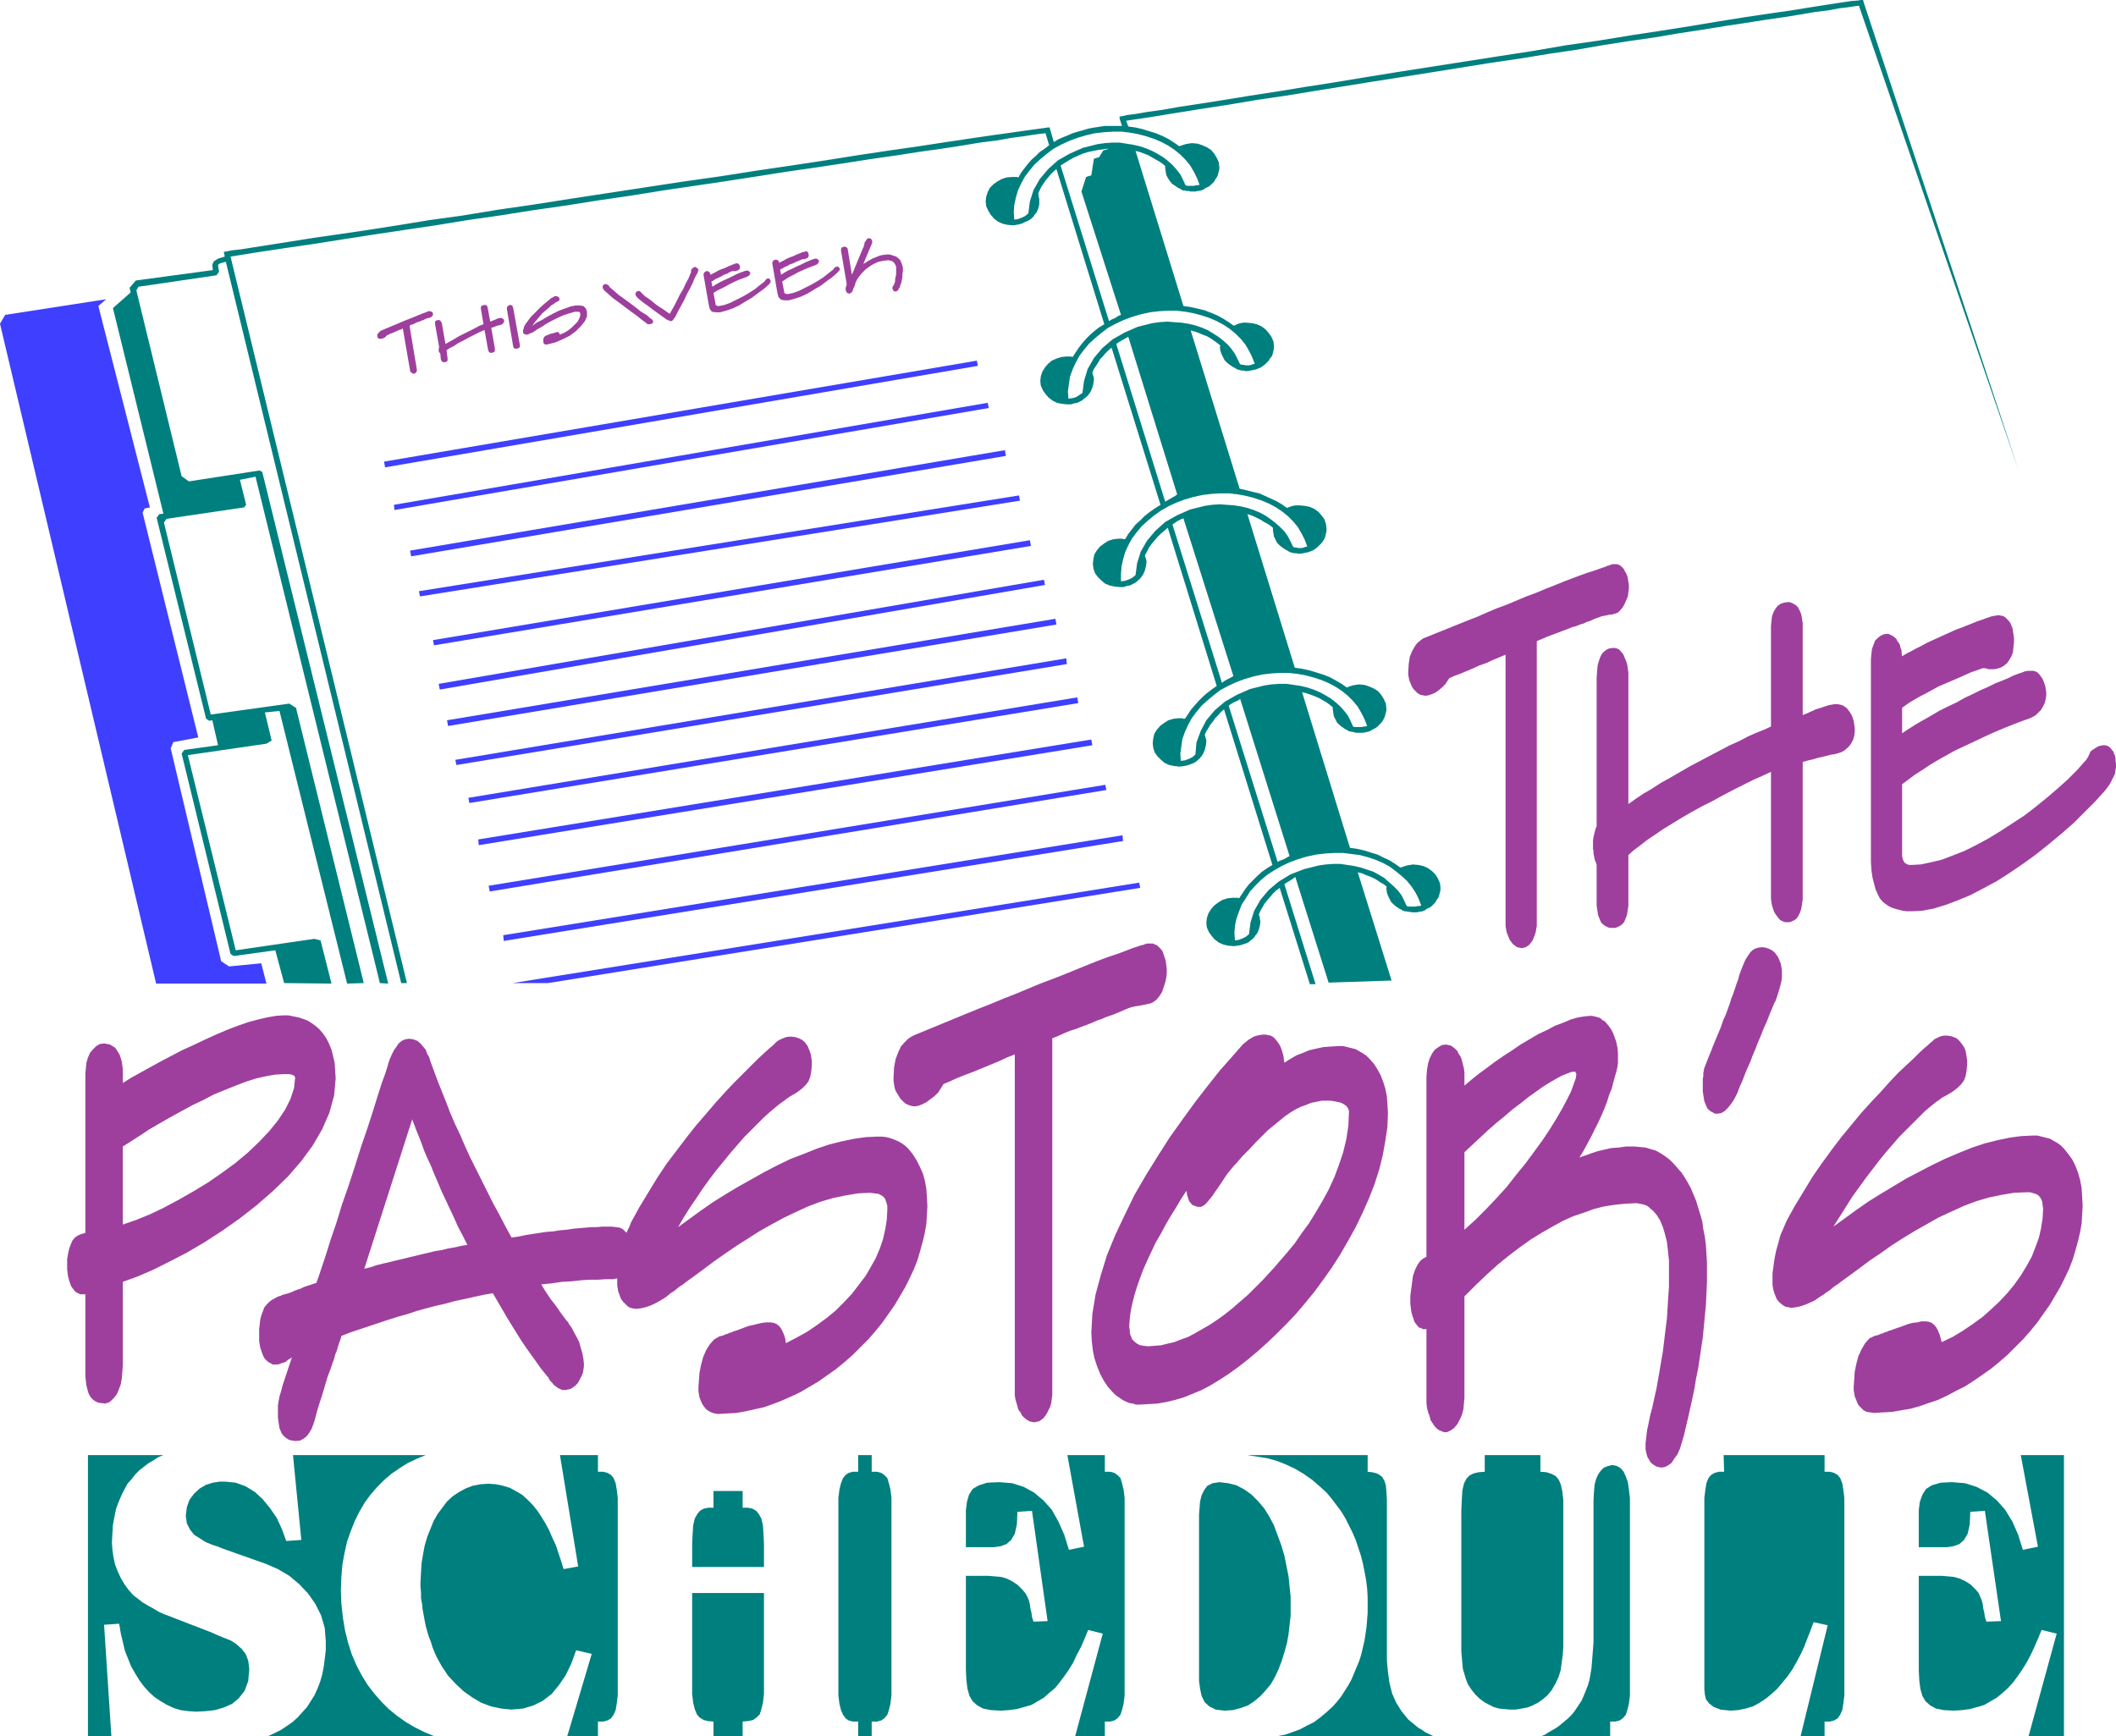 <svg xmlns="http://www.w3.org/2000/svg" width="4.066in" height="3.336in" fill-rule="evenodd" stroke-linecap="round" preserveAspectRatio="none" viewBox="0 0 4066 3336"><style>.brush2{fill:#3f3fff}.pen1{stroke:none}.brush3{fill:#9e3f9e}.brush4{fill:#007f7f}</style><path d="m740 898 1139-195-2-10L738 887l2 11zm18 82 1142-196-2-10L757 970l1 10zm32 89 1143-193-2-11-1143 193 2 11zm17 77 1153-184-2-10-1153 184 2 10zm27 94 1147-191-2-11-1147 192 2 10zm11 85 1163-201-2-10-1163 200 2 11zm16 70 1169-195-2-11-1169 195 2 11zm16 75 1173-194-1-11-1174 195 2 10zm25 73 1170-192-2-11-1170 193 2 10zm18 81 1179-192-2-11-1178 192 1 11zm21 89 1185-195-2-10-1185 194 2 11zm27 95 1190-192-1-11-1190 192 1 11zm85 81 1138-183-2-10-1204 193h68z" class="pen1 brush2"/><path d="m827 610-2 1h-3l-2 1-3 1-3 2-4 1-4 2-4 1-4 2-4 2-4 1-3 2 14 84v3l-1 2-2 2-2 1h-3l-2-2-2-1-1-3-14-81-3 2-4 1-4 2-5 2-4 2-4 1-3 2-3 1-2 2-3 3-3 1-3 1h-5l-2-2-1-3v-3l2-3 2-2 2-2 9-4 12-5 12-5 14-6 13-5 12-5 10-4 8-3 2-1h4l2 1 2 1 1 3v2l-1 2-2 2-2 1zm136 14-4 1-4 1-5 2-6 2 7 40v3l-1 3-2 1-3 1h-2l-3-1-1-2-1-2-7-39-9 4-10 5-10 5-11 6-10 5-9 6-8 4-6 4 2 15v5l-2 2-3 1h-3l-2-1-2-2-1-3-1-11-1-1-1-1-1-2v-6l1-1-8-45v-5l2-2 3-1h3l2 1 2 3 1 2 7 40 7-4 9-5 10-6 10-5 10-5 10-5 9-5 8-3-5-30v-3l1-2 2-1 3-1h3l2 1 1 1 1 3 5 27 5-2 5-2 4-2 5-1h3l2 1 2 2 1 3-1 2-1 2-2 2-2 1zm30 46h-3l-2-1-1-1-1-3-12-71v-3l1-2 2-2 2-1h2l3 1 1 2 1 2 13 72v3l-1 2-2 1-3 1zm58-8h-3l-2-1-1-1-1-2v-7l2-4 3-2 5-2 5-2 5-1 6-2h2l2 1 1 2 1 2 9-4 8-5 6-5 6-6 5-5 3-6 2-5v-5l-1-2-2-1h-7l-11 3-12 4-11 5-10 5-11 6-9 6-9 5-7 5-2 1-3 1-4 2-3 1h-2l-3-1-2-1-1-2v-4l1-3 1-4 2-4 5-7 6-8 7-7 7-7 6-6 7-6 6-5 6-5 2-1 2-1 1-1 3-1h2l3 1 2 1 1 3v3l-3 2-4 2-4 3-5 3-5 5-6 5-6 5-5 6-5 6-5 6-4 6 8-6 10-5 10-6 11-6 12-6 11-4 11-4 10-2h8l7 1 5 5 2 6v9l-4 9-8 10-9 9-12 9-14 7-14 6-16 4zm289-137-5 9-4 10-5 10-6 11-5 11-6 11-6 11-6 12-2 2-1 2-2 2-2 1h-2l-2-1-3-1-2-1-7-5-7-5-7-5-8-6-8-6-7-5-5-4-5-4-2-2-2-2-1-2-1-2v-2l1-2 2-2 2-1h2l2 1 2 2 3 3 4 4 6 4 7 5 7 6 7 5 8 5 7 5 6 4 5-9 5-9 5-10 5-10 6-10 5-11 5-9 4-10 1-2v-4l1-2 1-1 1-1 2-1 2-1h2l2 2 2 1 1 2v2l-1 1v2l-1 2zm-91 98h-4l-2-1-2-2-7-5-10-8-11-8-12-9-12-9-11-8-9-8-7-6-1-1-1-2-1-1-1-2v-2l1-3 1-1 2-1h4l1 1 2 1 1 1 1 2 1 1 1 1 6 5 9 8 11 8 11 8 12 9 10 8 10 6 6 5 2 2 2 1 2 2 1 2v2l-1 2-2 1-3 1zm228-76-9 8-11 8-12 9-12 7-13 8-13 6-12 4-11 3h-9l-7-1-4-5-2-8-10-57v-3l1-2 2-2 2-1h3l2 1 2 2 1 3v1l4-2 6-3 5-3 7-3 6-2 6-3 5-2 5-2 2-1h1l2-1h3l2 1 2 2 1 3v2l-1 3-2 2-3 1-2 1h-7l-5 2-5 3-6 2-5 3-6 3-5 2-4 3-4 2 2 10 6-4 7-4 8-4 9-4 8-4 8-4 7-3 6-2 2-1h1l2-1h4l2 1 2 2 1 2-1 2-1 2-3 2-2 1-8 3-8 3-9 4-8 4-9 5-8 4-8 4-6 4 4 21v2l2 1 2 1h3l10-2 11-4 12-6 12-6 12-7 11-7 10-8 9-7 1-1v-1l1-1 1-1 1-1h1v-1h3l2 1 1 2 1 2v2l-1 1-1 2-2 2zm132-23-9 8-11 8-12 9-12 7-13 8-13 6-12 4-11 3h-9l-6-1-5-5-2-7-10-58v-2l2-3 1-1 3-1h2l2 1 2 1 1 3v1l4-2 6-3 5-3 7-3 6-2 6-3 5-2 5-2 2-1h3l1-1h3l2 1 1 2 1 3v3l-1 2-2 2-3 1-2 1h-4l-2 1-5 2-5 2-6 3-6 2-5 3-5 2-5 3-4 2 2 10 6-4 7-4 9-4 8-4 9-4 8-4 7-3 5-2 2-1h2l1-1h4l2 1 2 2 1 2-1 2-1 2-2 2-2 1-8 3-8 3-9 4-9 4-9 5-8 4-8 5-6 4 4 20v2l2 1 2 1h3l10-2 11-4 12-6 12-6 12-7 11-7 10-8 9-7 1-1v-1l1-1 1-1 1-1h2l1-1h2l1 1 2 2 1 2v2l-2 1-1 2-2 2zm120 28-2 3-1 2-2 2-2 1h-3l-2-1-1-2-1-2v-4l1-1 1-2 1-1v-1l1-2 1-3v-4l1-5 1-4v-16l-3-6-4-4-8-2-9 1-10 2-9 4-8 5-8 6-6 6-6 7-4 6-3 6-1 4-1 3-2 4-1 3-1 3-2 2-1 1-2 1h-2l-3-1-1-1-1-2-1-3v-4l1-3 1-4-11-65v-2l1-3 2-1 2-1h3l2 1 2 1 1 3 8 49 22-53 1-1v-3l1-1v-3l1-2 1-1 1-2 1-1 1-2 2-1h4l2 1 1 2 1 2v4l-1 2-16 38 4-2 4-3 4-2 5-3 5-2 5-2 5-2 5-1 8-1h6l6 2 6 2 4 3 4 4 2 5 2 5 1 5v6l-1 6v5l-1 6-1 5-2 5-1 4z" class="pen1 brush3"/><path d="m3581 4-1-4h-4l-6 1-13 1-20 3-26 4-32 5-37 6-42 6-47 7-50 8-54 9-57 9-59 9-61 10-63 9-64 11-65 10-64 10-64 10-64 10-62 10-60 10-58 9-55 9-52 8-49 8-44 7-40 6-34 6-29 4-23 4-16 2-9 2-6 1 1 6 4 12h-33l-7 1-6 1-7 1-11 2-10 3-11 3-10 3-9 4-10 4-9 4-8 5-7-24-1-4h-4l-6 1-15 2-22 3-28 4-36 5-41 6-47 7-52 8-56 8-60 9-63 10-66 10-68 10-70 11-71 10-72 11-72 11-72 11-70 11-69 10-67 11-65 9-61 10-58 9-54 8-49 7-44 7-38 6-32 5-25 4-18 2-10 2-6 1 1 5 1 4-13 4-8 5-2 4-1 3v1l1 9-148 20-12 14 2 9-34 30 97 395-8 1-5 7 95 386 6 4 6-1 11 48-65 9-5 7 94 385 6 4 80-11 17 63 91 1-21-83-12-3-151 22-92-375 151-22 10-6-13-54 28-3 130 524 32-1-130-528h1l-14-9-151 21-90-369 5-7 149-22 4-5-12-48 30-6 239 973 16 1-242-983-5-3-136 21-14-10-87-357 4-7 150-22 5-7-2-12 1-2 3-2 4-1 7-2 337 1386h11L443 493l50-8 53-8 55-8 57-9 58-9 60-9 61-9 61-10 63-9 63-10 63-9 63-10 62-9 62-10 61-9 61-9 58-9 57-9 56-8 53-8 51-8 49-7 45-7 43-6 39-6 36-6 32-4 28-5 23-3 19-3 15-2 9-1 7 23-9 7-9 6-8 8-8 7-7 8-7 9-6 8-5 9-3-1h-9l-11 1-9 3-9 5-7 5-7 7-4 8-3 9-1 9 1 9 4 9 5 8 6 7 8 6 9 4 9 2 11 1 6-1 6-1 6-2 6-3 5-2 3-2 3-2 2-2 2-2 1-1v-1l5-6 3-7 2-8v-11l-1-3v-4l-1-3 3-7 3-6 4-6 4-6 5-6 5-6 5-5 6-5 92 298-10 6-9 7-8 7-8 8-7 8-7 9-6 9-6 9-3-1h-9l-10 1-9 3-9 4-7 6-6 7-5 8-3 9-1 9 1 9 4 9 5 7 6 7 8 6 8 4 10 2 10 1h7l6-2 6-1 6-3 4-2 3-3 3-2 2-2h1l1-2 1-1 1-1 4-6 3-7 2-8 1-7v-4l-1-3-1-3-1-4 3-7 4-6 4-6 4-7 5-5 5-6 6-6 6-5 94 302-11 7-10 7-9 7-9 9-9 8-7 9-7 9-6 10h-3l-3-1h-6l-10 1-10 3-8 5-8 6-6 7-5 8-2 9-1 9 1 9 3 9 5 7 7 7 7 6 9 4 10 2 10 1h7l6-2 6-1 6-3 4-2 4-3 2-2 2-2h1l1-2 1-1 1-1 4-6 3-7 2-8 1-7v-4l-1-3-1-3-1-4 4-7 4-8 5-7 5-6 6-7 6-6 7-6 7-6 94 304-10 7-9 7-8 7-8 8-7 8-7 8-6 9-6 9h-3l-3-1h-6l-10 1-10 3-8 5-8 6-6 7-5 8-2 9-1 9 1 9 3 9 5 7 7 7 7 6 9 4 10 2 10 1 7-1 6-1 6-2 6-2 4-2 4-3 2-2 2-2h1l1-2 1-1 1-1 4-6 3-7 2-8 1-7v-4l-1-3-1-4-1-3 3-7 4-6 4-7 5-6 4-6 6-6 5-6 6-5 93 299-10 6-10 7-9 8-8 8-8 8-7 9-6 9-6 9-3-1h-9l-10 1-10 3-8 5-8 6-6 7-5 8-3 9-1 9 1 9 4 9 5 7 6 7 8 6 9 4 9 2 11 1 7-1 6-1 6-2 6-2 4-2 3-3 3-2 2-2 2-2 1-1v-1l5-6 3-7 2-8 1-7-1-4v-3l-1-4-1-3 3-7 4-7 4-7 5-6 6-7 5-6 6-6 7-5 58 185h11l-60-192 4-3 7-4 6-4 4-3 64 203 121-4-65-208 8 2 7 3 8 3 7 3 7 4 6 4 7 4 6 5-1 1v3l1 7 2 6 3 6 3 6 5 5 5 4 6 4 6 3v1h3l1 1h3l4 1h4l3 1h9l5-1 6-1 5-2 4-3 5-2 4-3 4-4 3-3 2-4 3-4 2-4 1-4 1-4 1-4v-4l-1-9-4-9-5-8-6-6-8-6-9-4-9-2-11-1-6 1-6 1-6 2-6 2-10-7-11-7-11-5-12-6-13-4-13-4-13-3-14-2-92-299 8 2 9 3 8 3 7 3 7 4 7 4 7 5 6 5v4l1 7 1 6 3 6 3 6 5 5 5 4 6 4 6 3v1h3l1 1h3l4 1 4 1h13l5-1 5-1 5-2 5-3 4-2 4-3 4-4 3-3 3-4 2-4 2-4 1-4 1-4 1-4v-4l-1-9-4-9-5-8-6-7-8-5-9-4-9-3-11-1-6 1-6 1-6 2-5 2-10-7-12-7-11-6-13-5-13-4-13-4-14-3-14-2-91-295 7 2 7 3 6 3 6 3 6 4 6 3 6 4 5 4v4l1 7 1 6 3 6 3 6 5 5 5 4 6 4 6 3v1h2l1 1h1l2 1h1l4 1h4l3 1h4l6-1 5-1 5-1 5-2 5-2 4-3 4-3 4-4 3-3 3-4 2-3 2-4 1-4 1-4 1-5v-4l-1-9-3-9-5-7-6-7-8-6-9-4-10-2-10-1h-7l-6 1-6 2-5 2-10-7-10-6-11-5-11-5-11-5-13-3-12-3-13-3-94-304 8 2 8 3 7 3 8 3 7 4 6 4 7 5 6 5v1l-1 1v1l1 7 2 6 3 6 3 6 5 5 5 4 6 4 6 3v1h1l2 1h1l2 1h1l4 1h4l3 1h4l6-1 5-1 5-1 5-2 5-2 4-3 4-3 4-4 3-3 2-4 3-3 2-4 1-4 1-4 1-5v-4l-1-9-4-9-5-7-6-7-8-6-9-4-9-2-11-1h-6l-6 1-6 2-6 3-10-7-11-7-11-6-12-5-13-5-13-3-13-3-14-2-92-298 8 2 8 3 8 3 7 4 7 4 7 4 6 4 6 5v4l1 7 1 6 3 6 4 6 4 5 6 4 6 4 6 3v1h2l1 1h4l3 1h4l4 1h9l5-1 6-1 5-2 4-3 5-2 4-3 4-4 3-3 2-4 3-4 2-4 1-4 1-4 1-4v-4l-1-9-4-9-5-8-6-7-8-5-9-4-9-3-11-1-6 1-6 1-6 2-6 2-10-7-11-7-12-6-12-5-13-4-13-4-13-3-14-2-4-11 47-7 49-8 50-8 52-8 53-9 55-8 55-9 56-9 56-9 57-9 57-9 56-9 56-9 55-8 55-9 54-8 52-9 51-8 49-7 47-8 46-7 43-7 40-6 38-6 35-5 31-5 29-5 25-3 21-4 17-2 13-2 8-1 307 893L3581 4zM2038 318l8-5 8-5 9-5 9-4 9-4 10-3 10-2 10-2 8-1 6-1h6l-11 3-8 13-10 3-5 32-10 3-9 28 76 237-5 2-6 4-7 3-5 3-93-299zm107 343 4-3 7-4 7-4 5-3 94 303-4 3-7 4-7 4-5 3-94-303zm108 347 4-3 6-4 6-3 5-2 96 303-5 3-6 3-7 4-4 3-95-304zm108 348 4-3 7-4 7-3 4-3 95 302-4 2-7 4-8 3-4 2-94-300zm168 286 18-2 17-1h17l16 2 16 2 15 4 15 5 14 6 13 7 12 9 11 9 10 9 9 11 8 12 6 12 5 13-4 1h-3l-4 1h-13l-4-1-5-11-5-10-7-9-8-8-9-8-9-8-10-6-11-6-12-4-12-4-13-3-13-2-13-2h-14l-14 1-14 2-28 7-26 10-23 14-19 16-16 19-12 21-7 22-3 23-6 5-6 3-8 3-7 1-1-14 1-14 3-14 5-14 5-13 8-12 8-13 10-11 11-11 12-10 14-9 14-8 15-7 16-6 17-5 18-4zm-103-346 17-2 17-1h17l17 2 16 3 15 4 15 5 14 6 13 7 12 8 11 9 10 10 9 11 7 12 6 12 5 13-4 1h-3l-3 1h-14l-3-1-5-11-5-10-7-9-8-9-9-8-9-7-10-6-11-6-12-5-12-4-13-3-13-2-14-2h-13l-15 1-14 2-28 7-25 11-23 13-20 17-16 19-11 21-8 22-2 23-6 5-6 3-8 3-8 1-1-14 2-14 2-14 5-14 6-13 7-13 9-12 10-12 11-10 12-10 13-10 15-8 15-7 16-6 17-5 18-4zm-115-345 17-2 17-1h17l17 2 16 3 15 4 15 5 14 6 13 7 12 8 11 9 10 10 9 11 7 12 6 12 5 13-4 1-3 1-3 1h-8l-3-1h-3l-3-1-5-10-5-10-7-10-8-8-9-8-9-7-10-7-11-6-12-5-12-4-13-3-13-2-14-1-13-1-15 1-14 2-28 7-25 11-23 13-19 17-16 19-12 21-7 22-3 23-6 5-6 3-8 3-8 1v-14l1-14 3-14 4-14 6-13 7-13 9-12 10-12 11-10 12-10 14-10 14-8 15-7 16-6 17-5 18-4zm-101-351 17-2 17-1h17l17 2 16 3 15 4 15 5 14 6 13 7 12 8 11 9 10 10 9 11 7 12 6 12 5 13-4 1-3 1-3 1h-8l-3-1h-3l-4-1-5-10-5-10-7-10-7-8-9-8-9-7-11-7-10-6-12-5-12-4-13-3-13-2-14-1-13-1-15 1-14 2-28 7-25 11-23 13-20 17-16 19-12 21-7 23-3 23-6 4-6 4-7 2-8 1-1-14 2-14 2-14 5-14 6-13 7-13 9-12 10-12 11-10 12-10 13-10 15-8 15-7 16-6 17-5 18-4zm95-245-3 1h-4l-3 1h-14l-3-1-5-11-5-10-7-9-8-9-9-8-9-7-10-6-11-6-12-5-12-4-13-3-13-2-13-2h-14l-14 1-14 2-28 7-25 11-23 13-19 17-16 19-12 21-7 22-3 23-6 5-6 3-8 3-7 1-1-14 1-14 3-14 4-14 6-13 7-13 9-12 10-12 11-10 12-10 13-10 15-8 15-7 16-6 17-5 17-4 18-2 17-1h17l16 2 16 3 15 4 15 5 14 6 13 7 12 8 11 9 10 10 9 11 7 12 6 12 5 13z" class="pen1 brush4"/><path d="M204 575 10 605 0 622l300 1268h212l-10-39-62 6-15-10-97-409 5-12 48-9-107-432 4-8 10-2-99-387 15-13z" class="pen1 brush2"/><path d="m3117 1090-3-3-4-2-3-1h-9l-2 1-3 1-2 1h-2l-2 1-2 1-9 3-11 4-13 4-14 5-16 6-16 6-17 7-18 7-19 8-19 7-19 8-19 8-19 7-19 8-18 8-18 7-82 33-5 2-5 4-6 5-5 7-5 9-4 10-2 13-1 16v6l1 5 1 5 2 5 2 5 2 4 3 4 3 3 4 4 5 3 5 1 5 1 6-1 6-2 7-3 7-5 6-5 6-6 4-6 4-6 9-4 11-4 12-5 12-5 13-6 14-5 13-6 12-5 12-5v521l1 6 1 6 2 5 2 5 2 5 3 4 3 4 4 3 4 3 5 1 4 1 4-1 4-1 3-2 4-3 3-4 3-4 2-5 2-5 2-6 1-6 1-6v-547l7-3 7-3 7-3 8-3 8-3 8-3 8-3 8-3 7-3 8-2 7-3 7-2 6-3 7-2 6-3 5-2 6-2 5-2 6-1 5-1 4-1h4l3-1 4-1 5-2 5-5 4-5 4-7 3-7 3-7 1-8 1-7v-7l-1-6-1-6-1-5-2-5-3-5-2-4-3-3z" class="pen1 brush3"/><path d="m3549 1361-4-3-5-3-4-1-5-1h-6l-5 1-6 1-6 2-6 2-6 2-7 2-6 3-5 2-4 2-5 2-5 2v-177l-1-6-1-6-1-5-2-5-2-4-2-4-3-3-4-3-4-2-5-2h-4l-7 1-6 2-6 4-4 5-4 7-3 8-1 9-1 10v193l-13 6-15 6-16 7-17 9-18 8-19 10-19 10-19 10-19 10-19 11-19 11-18 10-17 11-17 10-15 10-14 10v-253l-1-6-1-8-2-7-3-7-3-7-5-6-3-3-4-2-4-1h-4l-7 1-6 3-6 5-4 6-3 8-3 10-1 11-1 13v286l-2 4-1 4-1 4-1 4-1 5-1 5v17l1 5v4l1 5 1 5 1 4 2 4 1 4v78l1 7 1 6 1 6 2 5 2 5 2 4 3 3 4 3 4 2 5 2h11l5-2 4-2 4-3 3-3 2-4 2-5 2-5 1-5 1-7 1-6v-98l10-9 12-9 14-11 15-10 16-11 18-11 18-11 19-11 20-11 20-10 20-11 19-10 20-10 18-9 18-8 17-8v244l1 7 1 6 2 6 2 6 3 5 3 4 3 4 3 3 4 2 5 2h9l5-2 4-2 4-3 3-4 2-4 2-4 2-6 1-5 1-7 1-7v-264l11-3 9-2 10-3 9-2 8-2 8-2 7-1 7-2 6-2 5-3 5-4 5-5 4-6 3-6 2-7 1-8v-7l-1-7-1-7-2-6-2-5-3-5-3-4-3-4zm507 77-3-3-4-2-4-1h-4l-5 1-4 1-5 3-6 4-3 2-2 3-1 3-2 4-1 2-2 3-1 2-2 2-16 18-18 18-19 17-21 18-21 17-22 17-23 15-23 15-23 14-24 13-22 11-23 9-21 8-21 5-19 4-18 1h-4l-4-1-3-2-2-1-2-3-2-5-1-5v-138l12-9 12-9 14-9 15-10 15-9 16-9 16-9 17-8 17-8 17-8 17-8 16-7 17-7 15-6 16-6 14-5 6-3 5-3 5-5 5-5 4-7 3-6 2-8 1-7v-6l-1-6-1-6-2-6-2-5-2-4-3-4-3-4-3-3-4-2-4-1h-10l-6 1-5 2-6 2-3 1-8 3-10 5-12 5-13 5-14 7-14 6-16 8-15 7-16 9-17 8-16 8-15 9-16 9-14 8-14 9-12 8v-49l14-10 17-10 19-10 20-11 21-9 21-9 20-9 20-7 2-1h6l3 1 4 1h10l5-1 7-2 7-4 6-5 4-6 4-7 3-8 1-10 1-10v-7l-1-7-1-6-1-6-2-5-2-5-3-4-3-3-3-3-4-3-5-1-5-1-6 1-6 1-6 2-6 2-8 3-9 3-10 4-10 4-10 4-11 4-11 5-11 5-11 5-11 5-11 5-11 6-10 5-9 5-10 5-8 5-1-6v-5l-2-5-1-5-2-4-3-4-2-4-3-3-4-3-4-2-4-2h-4l-6 1-6 3-5 4-5 5-3 8-3 8-1 9-1 10v390l1 16 2 14 3 12 3 11 4 9 4 8 6 7 5 4 6 4 6 3 6 2 7 2 8 2 8 1h9l20-1 22-4 23-7 24-9 24-10 25-13 26-14 25-16 25-17 25-18 25-20 24-20 23-20 21-21 21-21 19-21 3-4 3-4 4-6 3-6 3-6 3-6 1-7 1-6v-6l-1-6v-5l-1-5-2-4-1-4-3-3-2-3zM613 1977l-7-6-7-5-8-5-8-3-9-3-10-2-10-2h-10l-14 1-17 3-17 4-19 5-20 7-21 8-21 9-22 10-21 10-22 10-21 11-21 11-20 11-18 10-18 10-16 10v-26l-1-8-1-7-2-7-2-6-3-5-3-5-3-4-5-3-5-3-5-1-6-1-8 1-7 4-6 6-6 7-4 9-3 10-1 10-1 11v306l-10 3-6 3-5 4-4 5-3 7-3 8-2 9-2 11v20l1 8 1 7 2 7 2 6 2 5 3 4 3 4 3 3 4 2 4 2h10v157l1 10 1 8 2 8 2 7 3 6 4 5 5 4 6 3 6 1 8 1 3-1 4-1 4-3 3-3 3-3 4-5 3-5 3-8 3-8 2-11 1-12 1-14v-160l28-10 30-13 32-16 33-17 34-20 34-22 34-24 32-25 31-27 29-28 26-30 22-30 18-31 14-32 9-33 3-33-1-15-1-15-3-13-3-12-5-12-5-10-7-10-7-8zm-377 376v-150l16-10 17-11 18-12 19-11 21-12 20-11 22-12 21-10 21-11 22-9 20-8 21-8 19-6 18-4 17-3 16-1h12l5 1 4 2h1v1l1 2v2l-2 19-7 21-10 20-14 21-17 21-19 20-22 21-24 20-26 19-26 18-28 17-28 16-28 15-27 13-27 11-26 9zm1510-145-6-6-7-5-7-4-7-3-8-3-8-2-8-1h-9l-22 1-22 3-24 5-24 6-24 8-25 10-26 10-25 12-25 13-25 14-25 14-25 15-24 15-23 16-22 16-22 16 11-19 12-19 13-19 12-18 13-18 13-17 14-17 13-16 13-15 13-15 13-13 13-13 12-12 11-10 12-10 10-8 6-4 5-4 6-4 5-3 7-4 7-5 6-5 6-6 5-7 3-8 2-11 1-12v-7l-1-7-1-6-2-6-2-5-2-5-3-4-3-4-5-4-6-3-6-2-7-1h-7l-5 1-5 2-5 2-4 2-4 3-3 3-4 4-5 4-11 10-13 12-14 14-15 15-17 17-17 18-18 20-18 21-19 22-19 24-19 25-19 25-18 27-17 28-17 28-16 29-2 5-2 5-3 6-2 5-1-1v-1h-1l-5-5-6-3-7-1-8-1h-19l-11 1h-10l-12 1-11 1-12 1-12 2-13 1-12 2-13 1-14 2-13 2-13 2-14 3-14 2-12-22-12-23-12-22-11-22-11-22-11-22-11-22-10-22-9-21-10-21-9-21-8-21-8-20-8-20-7-19-7-19-2-7-4-7-3-8-5-6-5-6-6-5-8-3-8-1-7 1-7 3-6 5-4 6-5 7-4 8-4 9-3 9-1 4-4 13-7 19-8 25-9 29-11 34-12 35-12 38-12 37-13 37-11 36-11 32-9 29-8 24-6 18-4 11-6 2-6 2-6 2-6 2-6 3-6 2-6 2-6 3-3 1-3 1-3 1-4 1-4 1-4 2-4 1-4 2-5 3-4 2-5 4-4 4-5 6-3 8-3 8-2 8-1 9-1 9v23l1 6 1 6 2 6 2 6 2 5 3 5 4 4 4 3 4 2 3 2h9l4-1 5-2 4-1 4-2 3-3 4-2 4-3-18 54-2 8-2 7-2 6-1 6-1 5-1 7v23l1 7 1 7 1 6 2 5 2 5 3 4 3 3 4 3 5 3 6 1 6 1 9-1 7-4 6-5 5-7 4-7 3-8 3-9 2-8 3-11 4-13 4-12 4-13 4-14 4-13 5-13 4-12 3-8 2-8 3-7 2-7 2-7 2-5 2-6 1-4 18-7 18-6 18-6 18-6 18-6 19-6 18-5 18-6 18-5 19-5 18-4 18-5 19-4 18-4 18-4 18-3 14 24 14 24 13 21 13 21 13 19 13 18 12 17 12 15 2 2 1 1v1l3 5 4 4 3 4 4 3 4 3 4 2 5 2h5l5-1 5-1 5-3 5-4 4-4 3-5 2-4 3-6 2-5 1-6 1-6v-6l-1-9-2-11-3-10-3-11-5-10-5-9-4-8-5-7-1-1-1-3-2-2-1-1-6-8-6-8-6-9-6-8-7-9-6-9-6-9-6-10 20-2 20-3 19-1 18-2 16-1h16l14-1h16l2-1h3l2-1v14l1 6 1 6 2 5 2 6 2 4 3 4 4 4 5 5 5 3 5 1 6 1 9-1 9-2 9-3 9-4 9-5 7-4 6-4 5-4 1-1 4-3 5-3 6-5 5-4 5-3 4-3 1-1 18-13 19-14 20-15 20-14 22-15 22-14 22-14 23-13 24-13 23-11 24-11 24-9 24-7 24-5 24-4 23-1 8 1 8 1 6 3 4 3 3 4 2 6 2 7v8l-1 18-3 19-4 18-6 18-8 19-10 18-10 17-13 17-13 17-15 16-16 16-17 14-19 14-19 13-20 11-21 11-1-8-2-7-3-7-3-6-4-5-5-4-5-2-6-1h-9l-8 1-9 2-8 2-9 2-8 3-8 3-8 3-4 1-4 2-4 1-4 2-4 1-4 2-4 1-4 1-10 6-8 9-7 11-6 14-4 15-3 15-1 14-1 14v7l1 6 1 6 2 5 2 5 2 4 3 4 3 4 5 4 6 3 6 2 7 1 17-1 18-1 17-3 18-4 18-4 17-6 18-7 18-8 17-8 17-10 17-10 17-12 17-12 16-13 16-14 15-15 15-15 14-16 13-16 12-17 12-17 10-17 10-17 9-18 8-17 7-18 5-17 5-18 4-17 3-17 1-17 1-17-1-18-1-16-3-16-4-14-6-13-6-12-7-11-8-10zM700 2438l92-287 4 10 4 11 5 12 5 13 5 14 6 14 7 15 6 15 7 16 7 17 8 17 8 17 8 17 8 18 9 17 9 18-12 2-13 3-12 2-12 3-13 2-12 3-13 3-12 3-13 3-12 3-13 3-12 3-13 3-12 3-12 4-12 3zm1527-618-3-3-4-2-5-2h-11l-3 1-3 1-2 1h-2l-3 1-3 1-12 4-13 5-16 6-18 6-19 7-20 8-22 9-22 9-23 9-24 9-24 10-24 10-23 9-24 10-23 9-22 9-102 42-6 3-7 5-6 6-7 8-5 11-5 13-3 16-1 19v7l1 7 1 6 2 6 3 5 3 5 3 5 4 4 5 5 6 3 6 2 6 1 7-1 8-3 8-4 8-6 8-6 7-7 5-8 5-8 12-5 13-6 15-6 16-6 17-7 17-7 17-7 15-7 15-6v655l1 7 2 7 2 7 2 7 4 5 3 6 4 4 5 4 5 3 4 1 5 1 5-1 5-1 4-3 4-3 4-5 3-5 3-6 3-6 2-7 1-8 1-7v-686l8-3 9-4 9-4 10-4 10-3 10-4 11-4 10-4 9-4 9-3 9-4 9-3 8-3 7-3 7-3 7-3 8-3 7-2 7-1 6-1 5-1 5-1 4-1 5-1 6-3 6-5 5-6 5-8 3-9 3-9 2-9 1-9v-8l-1-8-1-8-2-6-2-6-2-6-3-4-4-4zm405 215-6-6-7-5-7-4-7-4-8-2-8-2-8-2h-9l-15 1-14 1-14 3-13 3-12 5-13 5-12 7-11 7-1-7-1-7-2-7-2-6-2-5-3-5-3-4-3-4-4-4-5-3-5-1-5-1h-6l-6 1-5 1-6 2-5 3-5 3-5 4-6 5-21 24-23 26-23 29-24 31-24 33-25 35-23 36-23 37-22 38-19 39-18 38-16 39-12 39-10 37-6 37-2 36 1 17 2 17 3 15 5 15 6 15 7 13 8 12 9 10 6 6 6 4 7 5 6 3 7 3 7 1 6 2h7l17-1 17-1 17-3 17-4 17-5 17-7 17-7 17-9 18-11 17-11 18-13 18-14 18-15 19-17 19-18 19-19 18-19 17-20 18-22 17-23 17-24 16-25 15-26 15-27 13-27 12-27 11-28 9-28 7-28 5-28 4-27 1-27-1-16-1-15-3-15-4-13-5-13-6-11-7-11-8-9zm-204 423-15 15-15 15-15 13-15 13-15 12-14 10-15 10-14 8-14 8-13 7-14 5-13 5-13 3-12 3-13 1-12 1-8-1-7-1-6-3-5-4-2-2-3-3-1-4-2-4-1-4v-5l-1-5v-5l1-13 2-15 3-14 4-16 5-16 6-17 6-16 8-18 8-17 8-17 10-17 9-17 10-17 10-16 10-17 10-15 1 8 2 6 2 6 4 5 3 3 4 1 5 2h7l4-2 3-2 4-4 4-5 6-7 6-9 7-10 4-6 4-6 4-6 4-6 4-5 5-6 4-5 4-4 13-15 13-13 12-13 12-12 11-11 11-9 11-9 11-9 10-7 10-6 10-5 11-4 10-4 10-2 10-2h17l6 1 5 1 5 1 4 1 4 2 3 2 3 2 2 3 2 3 1 3v4l-1 25-4 26-6 25-8 24-9 24-11 24-12 22-13 22-13 21-14 19-13 19-14 17-13 15-12 14-11 12-10 11zm788-222-8-8-8-6-9-6-9-5-10-3-10-3-10-1-11-1h-16l-15 2-14 1-13 3-13 3-12 4-11 4-12 4 8-13 7-13 7-13 7-14 7-14 6-13 6-14 5-13 4-13 5-12 3-12 3-11 3-10 2-9 1-8v-18l-1-11-2-10-3-9-3-8-4-8-5-7-5-6-3-3-4-2-3-3-4-2-4-1-4-1-5-1h-4l-11 1-12 2-14 4-14 6-16 6-15 8-17 8-17 10-17 10-16 11-17 11-16 11-16 12-15 11-15 12-13 11v-25l-1-8-2-8-2-8-2-6-4-6-3-6-4-4-4-3-4-3-5-1-4-1-8 1-7 4-7 5-5 7-5 10-3 10-2 12-1 13v346l-6 3-6 5-5 7-5 10-2 6-2 6-1 8-1 7-1 8-1 7-1 8v15l1 8 1 8 2 7 2 6 2 6 3 4 3 4 3 3 4 1 3 2h6l1-1v143l1 9 2 8 3 8 2 8 4 6 4 6 4 4 4 3 5 2 5 2h5l7-3 7-5 6-7 5-9 4-9 3-11 1-11 1-11v-195l22-22 21-20 21-19 21-17 21-16 21-15 21-13 21-12 20-11 20-9 21-7 19-7 20-5 20-3 19-2 19-1h5l5 1 5 1 4 1 5 2 4 3 3 3 4 3 7 8 7 11 5 12 4 13 4 16 2 17 2 19v50l-1 15-1 15-1 16-1 16-2 16-2 16-2 17-2 16-3 17-3 18-3 17-3 17-4 18-4 18v2l-1 1v1l-3 11-2 10-2 10-2 9-1 8-1 9-1 8v12l1 5 1 4 1 4 2 4 2 3 2 4 3 3 4 3 5 3 4 1 5 1 7-1 6-3 7-5 5-8 6-8 5-11 4-13 4-14 4-17 4-17 4-18 4-18 4-19 3-19 4-19 3-20 3-20 3-20 2-21 2-21 2-21 1-21 1-22v-39l-1-16-1-16-2-16-3-15-2-15-4-14-4-13-4-13-5-12-5-12-6-11-6-10-6-9-8-9-7-8zm-402 127v-149l15-14 15-14 15-14 16-14 16-13 15-13 16-12 15-12 14-10 14-10 13-8 12-7 11-6 10-4 8-3 7-1h1v1l1 1v1l1 1v1l-1 8-4 11-5 14-8 16-9 17-11 19-13 21-14 21-16 22-17 23-18 22-18 23-20 22-20 21-20 20-21 19zm596-533-5-4-6-3-6-2-7-1-8 1-8 3-6 5-5 7-5 8-4 9-4 10-4 11-2 8-3 8-3 9-3 9-4 10-3 10-4 11-4 11-5 11-4 12-5 12-5 12-5 12-5 13-5 12-5 13-2 5-1 5-1 5v6l-1 5v24l1 7 1 6 1 6 2 5 2 5 2 4 3 3 4 3 4 2 4 2h4l7-1 7-4 6-6 5-6 5-7 4-7 3-6 2-4 1-3 3-8 5-11 5-13 5-12 5-11 3-8 1-3 6-14 5-13 6-14 5-13 6-13 5-13 5-12 5-12 1-1 2-5 2-6 2-6 2-7 2-7 2-8 1-8v-14l-1-6-1-6-2-5-2-5-2-4-3-4-3-4zm556 377-6-6-7-5-7-4-7-4-8-2-8-2-8-2h-9l-22 1-22 3-24 5-24 6-24 8-25 10-26 11-25 12-25 13-25 13-25 15-25 15-24 15-23 16-22 16-22 16 12-19 12-19 12-19 13-18 13-18 13-17 13-17 13-16 13-15 13-15 13-13 13-13 12-12 11-11 12-10 10-8 6-4 5-4 6-3 5-3 7-4 7-5 6-5 6-6 5-7 3-8 2-11 1-12v-7l-1-7-1-6-1-6-2-5-3-5-3-4-3-4-5-5-6-3-6-2-7-1h-7l-5 1-5 2-4 2-4 2-4 4-4 3-4 4-5 4-11 10-12 12-14 13-16 15-16 17-17 19-18 19-19 21-19 23-19 23-19 25-19 26-18 26-17 28-17 28-16 29-6 14-6 14-4 15-4 14-3 15-2 14-2 15v22l1 6 1 5 2 6 2 5 2 5 3 4 4 4 5 4 5 3 6 1 5 1 9-1 9-2 9-3 9-4 9-4 7-5 6-4 5-3 1-1 4-3 5-3 6-5 5-4 5-3 4-3 1-1 18-13 19-14 20-15 21-14 21-15 22-14 23-14 23-13 23-13 24-11 24-11 24-9 24-7 24-5 24-4 23-1h8l7 2 6 2 4 3 3 4 3 6 1 7 1 8-1 18-3 19-4 18-7 19-7 18-10 18-11 18-12 17-14 17-15 16-16 15-17 15-18 13-19 13-20 12-21 10-2-8-2-7-3-7-3-6-4-5-5-4-5-2-6-1h-9l-8 2-9 1-8 2-8 3-8 3-9 3-8 3-4 1-4 2-4 1-4 2-4 1-4 2-4 1-4 1-10 5-8 9-7 12-6 13-4 15-3 15-1 15-1 14v6l1 6 1 6 2 5 2 5 2 5 3 4 3 3 5 5 6 3 7 1 7 1 17-1 18-1 17-3 18-3 18-5 17-6 18-6 17-8 17-9 18-9 17-11 16-11 17-12 16-13 16-14 15-15 15-15 14-16 13-16 12-17 12-17 10-17 10-17 9-18 8-17 7-18 5-17 5-18 4-17 3-17 1-17 1-17-1-18-1-16-3-16-4-14-5-13-6-12-8-11-8-10z" class="pen1 brush3"/><path d="M1371 2865v32h-10l-9 2-7 4-5 6-5 9-3 13-1 15-1 20v45h138v-45l-1-20-1-15-3-13-5-9-5-6-7-4-9-2h-10v-32h-56zm56 471v-28l11-1 9-2 7-5 6-6 3-10 3-12 2-17v-194h-138v194l2 17 3 12 4 10 5 6 8 5 8 2 11 1v28h56zm-278 0v-28h10l8-2 7-4 5-7 4-9 2-12 2-16v-380l-2-16-2-12-4-10-5-6-7-4-8-2h-10v-32h-73l35 214-28 5-5-16-5-15-5-15-7-15-6-14-7-13-8-13-8-12-9-11-10-10-10-9-12-7-11-6-13-4-14-3-14-1-16 1-15 3-13 5-13 7-12 8-11 10-9 12-9 12-8 14-6 15-6 15-5 17-3 16-3 18-1 17-1 18v11l1 10v11l2 11 1 10 2 11 2 11 2 10 3 11 3 10 4 10 3 10 4 10 4 9 5 9 5 9 12 18 15 16 15 14 17 12 17 10 19 7 19 4 20 2 22-2 20-6 18-9 17-13 14-17 13-19 11-23 9-25 30 7-47 158h59z" class="pen1 brush4"/><path d="M515 3336h319l-19-8-18-9-17-10-17-12-16-13-14-14-14-16-13-17-11-18-10-19-9-21-7-22-6-24-4-24-3-27-1-27 1-25 2-24 4-22 5-22 7-20 8-20 9-18 10-17 11-15 13-15 13-13 14-12 16-11 16-10 17-8 17-7H563l16 163-29 2-8-22-10-22-13-19-14-17-15-14-18-11-19-7-20-2h-11l-13 2-13 4-12 7-11 10-9 12-5 14-2 17 2 14 6 12 8 10 11 7 11 7 12 5 12 4 10 4 82 29 23 10 22 13 19 16 17 18 14 20 11 22 7 24 2 26v17l-2 17-2 15-3 15-4 14-5 13-6 13-7 11-7 11-9 10-9 10-10 9-10 7-12 8-12 6-13 6zm2797-540 1 32h-10l-8 2-7 4-5 6-4 10-2 12-2 16v368l1 10 2 9 6 8 9 7 13 5 19 2 15-1 14-3 14-4 13-7 12-8 11-9 11-10 10-12 10-12 9-13 8-14 8-15 7-15 6-16 6-15 6-16 27 6-52 213h46v-28h10l8-2 7-4 5-7 4-9 2-12 2-16v-380l-2-16-2-12-4-10-5-6-7-4-8-2h-10v-32h-194zm-1637 540v-28h10l8-2 6-4 6-7 3-9 3-12 2-16v-380l-2-16-3-12-3-10-6-6-6-4-8-2h-10v-32h-26v32h-10l-8 2-6 4-5 6-4 10-3 12-2 16v380l2 16 3 12 4 9 5 7 6 4 8 2h10v28h26z" class="pen1 brush4"/><path d="m200 3122 29-2 3 18 4 17 4 17 6 15 6 15 8 14 8 13 9 12 10 11 10 9 12 8 12 7 13 6 13 4 15 2 15 1 18-1 18-2 17-5 16-7 13-11 11-14 7-19 2-23-2-16-5-13-8-10-10-9-11-7-13-5-12-5-11-5-70-27-10-4-11-4-11-5-10-6-11-6-10-6-9-7-9-7-9-10-8-11-7-12-6-13-5-13-3-14-2-14-1-14 1-18 1-16 3-16 3-15 5-13 5-12 6-12 6-11 8-9 7-9 8-8 9-7 9-7 9-5 9-6 10-4H169v540h45l-14-214zm2894 186h10l8-2 6-4 6-7 3-9 3-12 2-16v-379l-2-17-2-14-4-11-4-9-6-7-7-4-9-2-8 2-8 3-6 6-5 7-4 9-3 11-1 13-1 16v273l-1 14-1 13-1 12-1 12-2 12-2 11-3 10-4 10-4 10-4 9-6 9-6 9-6 8-8 8-6 5-6 5-6 5-6 4-7 4-7 4-6 4-7 3h132v-28zm789-512 33 176-29 6-9-29-11-25-14-23-16-18-18-15-21-11-22-7-25-2-22 1-17 5-11 7-7 11-5 14-2 16v71h54l13-2 11-4 9-8 7-12 4-18 1-24 28-2 31 212-28 1-3-9-1-8-2-8-1-8-2-8-3-7-3-7-5-6-10-10-11-7-11-5-11-3-11-1-12-1h-44v181l1 20 2 16 4 14 6 10 9 8 11 6 15 3 19 1 16-1 15-2 15-4 13-4 12-7 12-7 11-9 10-9 10-11 9-12 9-13 8-13 8-15 7-15 7-16 7-17 29 7-54 197h68v-540h-83zm-1760 540v-28h10l8-2 6-4 6-7 3-9 3-12 2-16v-380l-2-16-3-12-3-10-6-6-6-4-8-2h-10v-32h-72l32 176-29 6-9-29-11-25-13-23-16-18-18-15-20-11-22-7-25-2-23 1-16 5-12 7-7 11-4 14-2 16v71h54l13-2 11-4 9-8 7-12 4-18 1-24 28-2 30 212-27 1-3-9-1-8-2-8-1-8-2-8-3-7-4-7-5-6-10-10-11-7-10-5-11-3-12-1-12-1h-43v181l1 20 2 16 4 14 6 10 9 8 11 6 15 3 19 1 16-1 15-2 14-4 14-4 12-7 12-7 10-9 11-9 9-11 9-12 9-13 8-13 7-15 8-15 7-16 7-17 28 7-53 197h57zm181-140v34l2 15 3 14 6 12 9 8 12 6 17 2 16-1 15-4 14-5 12-8 12-10 10-11 10-12 8-14 7-15 6-16 5-16 5-18 3-17 2-18 2-17v-37l-2-19-2-20-4-20-4-20-6-20-7-19-7-19-9-17-10-16-12-14-12-12-14-10-15-8-16-4-17-2-13 2-10 5-6 8-5 10-3 12-1 12-1 14v285z" class="pen1 brush4"/><path d="M2853 2796v32l-12 1-9 2-8 4-6 6-5 10-3 13-1 16-1 22v272l1 11 1 11 1 11 3 10 3 10 4 10 6 9 7 9 8 8 9 7 9 5 10 5 10 3 11 1 10 1h11l12-2 11-2 10-4 10-5 10-7 9-8 8-10 7-12 6-13 4-13 2-15 2-15 1-15v-282l-2-17-3-13-4-9-6-7-8-4-9-3-12-1v-32h-107zm-130 522-17-14-13-16-10-16-8-18-5-20-3-21-2-22v-309l-1-16-1-12-3-9-4-7-5-4-6-3-8-2-9-1v-32h-231l19 3 19 3 18 5 18 7 17 8 17 10 17 12 16 14 11 10 10 12 9 12 9 12 8 13 7 14 7 14 6 14 5 15 5 15 4 16 3 15 3 16 2 16 1 17v30l-1 13-1 13-2 14-2 13-3 13-3 13-4 13-5 12-5 12-5 12-6 11-7 11-7 11-8 10-8 9-12 11-12 10-12 9-14 7-13 7-14 5-14 5-15 3h299l-4-2-4-2-4-2-4-2-4-3-3-2-4-2-4-3z" class="pen1 brush4"/></svg>
